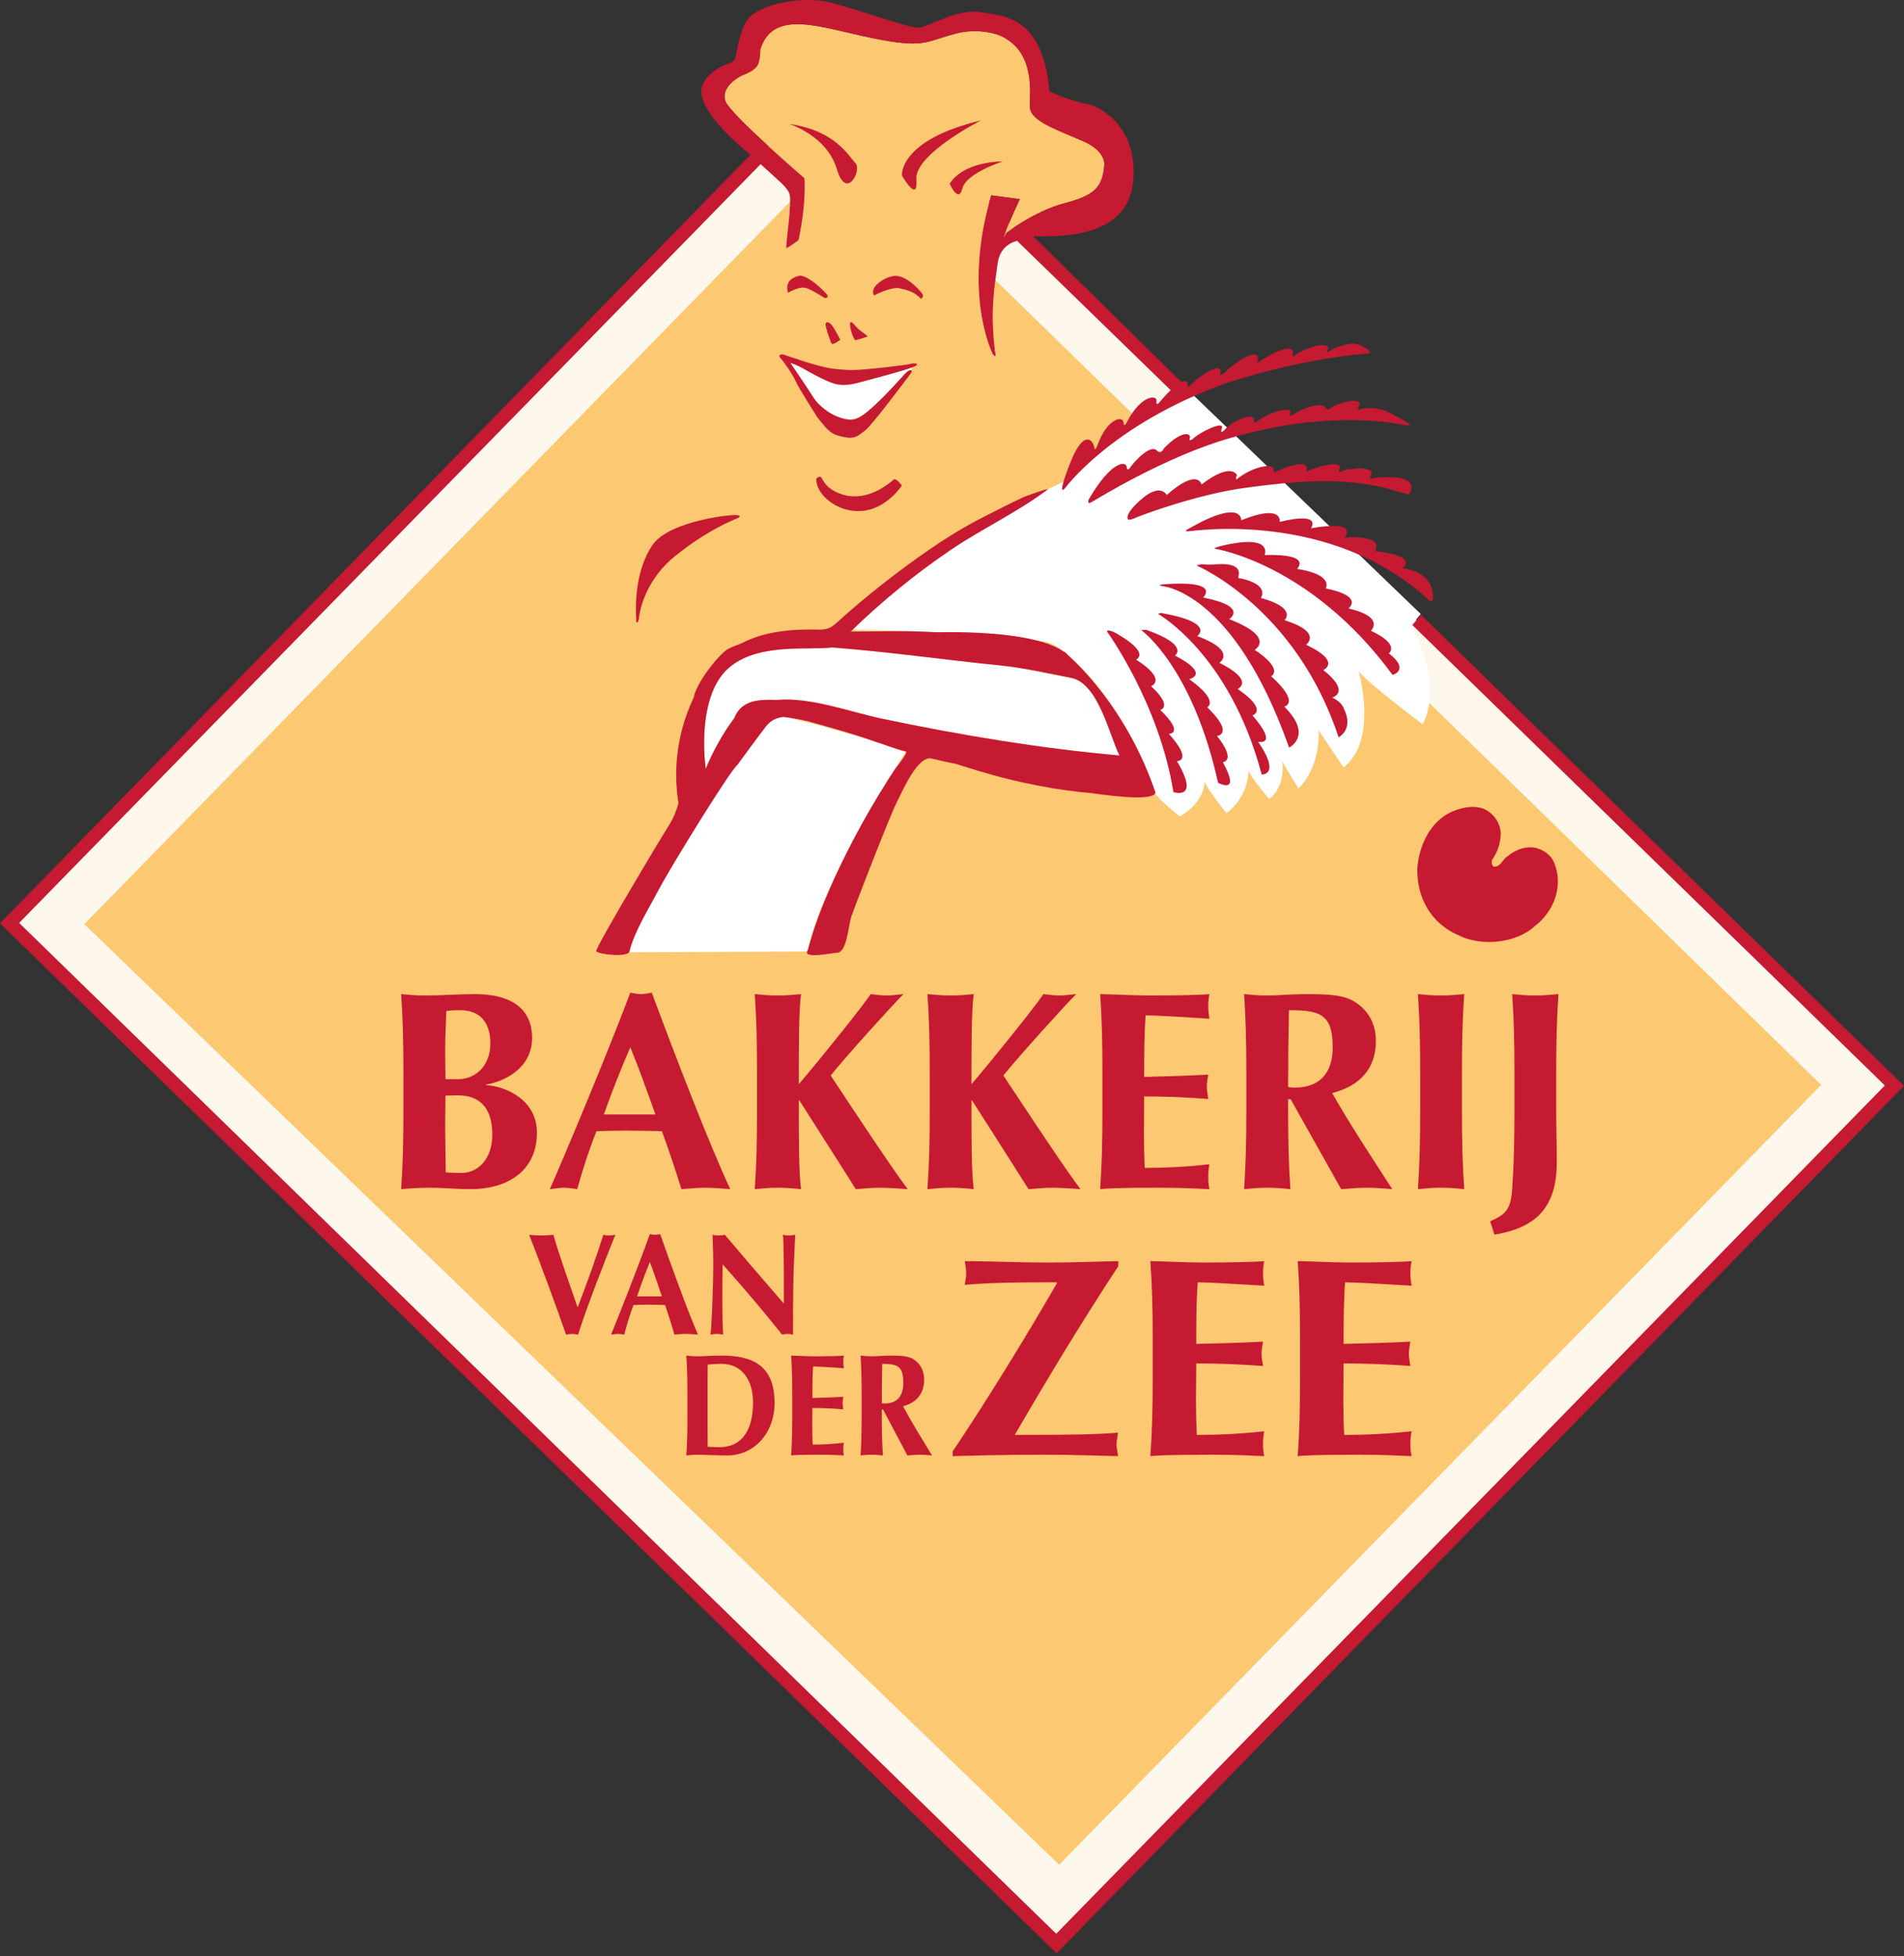 <?xml version="1.0" encoding="UTF-8"?>
<svg xmlns="http://www.w3.org/2000/svg" width="220" height="226" viewBox="0 0 220 226" fill="none">
  <rect x="0" y="0" width="220" height="226" fill="#333333" stroke="none"/>
  <g clip-path="url(#clip0_428_2656)">
    <path d="M218.933 125.472L122.094 224.575L1.1 106.664L97.908 7.558L218.933 125.472Z" fill="#FDF7EC"></path>
    <path d="M114.969 40.609C114.969 40.609 115.23 41.566 114.709 40.913C114.709 40.913 111.151 33.96 114.535 22.572L117.833 23.007C117.833 23.007 116.618 25.579 116.185 26.835C115.751 28.093 116.257 26.911 116.257 26.911C116.257 26.911 119.533 24.403 122.915 23.509C126.299 22.615 127.383 21.789 127.6 19.095C127.6 19.095 127.86 17.531 125.255 16.357C122.652 15.183 119.049 14.053 119.006 12.4C118.962 10.75 119.701 5.926 115.535 4.1C115.535 4.1 113.271 3.124 110.413 3.883C106.811 4.839 106.811 5.622 100.822 4.406C94.832 3.188 89.364 0.926 87.846 5.707C87.846 5.707 87.866 7.271 87.357 7.77C86.847 8.273 86.369 8.447 85.761 8.707C85.153 8.968 83.288 10.142 83.809 11.661C84.33 13.185 92.95 20.585 92.95 20.585C92.95 20.585 93.227 23.224 92.271 27.745C92.271 27.745 90.97 28.722 90.861 28.645C90.753 28.569 91.231 25.353 91.273 23.875C91.281 23.656 91.287 23.469 91.295 23.298L9.747 106.77L122.383 215.444L210.426 125.341L115.008 32.36C114.738 34.419 114.517 37.042 114.969 40.609Z" fill="#FCC871"></path>
    <path d="M72.344 110.02C72.344 110.02 80.248 93.155 89.277 82.985C89.277 82.985 89.606 82.74 90.404 82.811C91.359 82.9 98.13 84.552 104.64 86.899C104.64 86.899 95.352 100.807 93.27 109.931L72.344 110.02Z" fill="white"></path>
    <path d="M100.127 43.956C99.129 44.217 97.741 44.739 96.351 44.304C95.185 43.937 93.487 42.956 92.792 42.566C92.099 42.175 91.316 41.912 91.316 41.912C91.316 41.912 93.617 45.302 94.008 45.954C94.397 46.607 95.397 47.476 96.264 47.91C97.134 48.346 98.003 48.534 98.434 48.476C99.087 48.388 99.91 48.346 104.424 43.347C104.424 43.347 104.857 42.827 105.119 42.782C105.18 42.772 105.228 42.774 105.269 42.782L105.388 42.447C104.18 42.898 100.986 43.732 100.127 43.956Z" fill="white"></path>
    <path d="M98.305 72.772C98.305 72.772 103.604 64.788 122.93 55.631C122.93 55.631 130.017 48.331 137.539 45.318L164.157 70.932L163.001 72.324C163.001 72.324 166.936 78.698 164.389 83.681C164.389 83.681 158.024 78.93 156.983 77.54C156.983 77.54 159.296 85.536 155.246 88.665L152.353 84.376C152.353 84.376 152.699 88.436 150.037 91.1C150.037 91.1 148.259 88.243 148.172 87.94C148.172 87.94 148.65 90.722 146.652 92.331C146.652 92.331 144.397 89.636 144.266 89.028C144.266 89.028 144.309 92.068 141.705 93.938C141.705 93.938 139.406 91.07 139.187 90.288C139.187 90.288 139.317 92.591 136.323 94.331C136.323 94.331 133.806 92.331 133.46 91.635C133.111 90.939 131.809 85.333 126.21 78.51C126.21 78.51 122.912 74.64 121.003 74.206C119.093 73.772 110.022 72.902 98.305 72.772Z" fill="white"></path>
    <path d="M96.156 74.804C102.655 75.299 109.065 76.223 115.588 76.88C118.325 77.159 121.148 77.814 123.758 78.315C126.9 78.919 128.158 84.852 129.343 87.284C120.123 86.461 111.111 84.953 102.038 83.061C98.265 82.275 93.644 80.507 89.775 80.871C87.791 80.806 85.702 80.8 84.844 82.963C83.564 84.667 82.336 86.857 81.541 88.839C81.109 85.263 81.268 79.84 84.105 77.258C87.458 74.204 93.406 75.157 96.156 74.804Z" fill="white"></path>
    <path d="M105.378 42C104.683 42.218 100.343 42.653 99.648 42.696C98.955 42.739 98.26 42.828 96.351 42.609C94.441 42.392 90.71 41 90.491 40.958C90.274 40.915 89.798 41 90.232 41.435C90.496 41.701 91.665 43.348 91.966 44.087C92.271 44.825 94.441 48.215 94.441 48.215C95.83 49.954 96.046 50.172 97.437 50.476C98.829 50.782 99.127 50.346 99.954 49.739C100.777 49.128 104.77 43.74 105.117 43.306C105.384 42.973 105.394 42.82 105.269 42.783C105.227 42.773 105.179 42.772 105.117 42.783C104.857 42.828 104.423 43.348 104.423 43.348C99.91 48.346 99.085 48.389 98.434 48.476C98.001 48.536 97.133 48.346 96.263 47.911C95.396 47.476 94.397 46.608 94.008 45.956C93.617 45.303 91.316 41.913 91.316 41.913C91.316 41.913 92.098 42.174 92.792 42.567C93.485 42.957 95.184 43.938 96.351 44.305C97.739 44.74 99.127 44.218 100.126 43.957C100.986 43.733 104.178 42.899 105.388 42.448C105.585 42.374 105.74 42.309 105.812 42.261C106.333 41.913 105.378 42 105.378 42Z" fill="#C61932"></path>
    <path d="M102.038 83.061C98.263 82.275 93.643 80.507 89.775 80.871C87.791 80.806 85.702 80.8 84.844 82.963C83.564 84.667 82.336 86.857 81.541 88.84C81.107 85.263 81.268 79.84 84.105 77.259C87.458 74.204 93.406 75.157 96.156 74.804C102.655 75.299 109.065 76.223 115.587 76.88C118.324 77.159 121.146 77.814 123.756 78.315C126.899 78.919 128.158 84.852 129.343 87.284C120.123 86.461 111.111 84.953 102.038 83.061ZM131.093 85.9C131.069 85.854 131.045 85.813 131.022 85.768C129.715 83.275 128.311 81.23 127.045 79.628C126.96 79.518 126.873 79.407 126.784 79.299C126.284 78.677 125.807 78.128 125.368 77.655C125.163 77.428 124.954 77.206 124.74 76.987C124.26 76.492 123.853 76.104 123.549 75.83C123.383 75.676 123.235 75.51 123.066 75.358C123.007 75.321 122.944 75.305 122.883 75.27C120.514 73.605 114.868 72.925 108.31 73.049C107.279 73.007 106.248 72.952 105.215 72.934C103.323 72.902 100.793 72.967 98.3 72.967C101.854 69.499 105.991 66.116 110.117 63.359C113.647 60.999 117.668 59.118 121.043 56.561C121.27 56.316 118.465 57.349 118.398 57.379C116.828 58.08 115.296 58.903 113.745 59.677C110.156 61.474 106.785 63.826 103.585 66.24C102.178 67.301 100.801 68.396 99.452 69.528C98.466 70.355 97.498 71.2 96.546 72.062C95.931 72.622 95.412 72.719 94.796 72.745C91.551 72.654 88.382 72.915 85.681 74.323C85.203 74.51 84.729 74.682 84.237 74.911C83.183 75.399 80.417 78.916 80.161 80.575C77.783 85.586 77.961 90.163 78.397 92.78C78.146 93.748 77.728 94.668 77.419 95.136C76.966 95.823 68.603 109.747 68.899 109.904C69.219 110.281 72.545 110.631 72.733 109.933C73.241 107.724 75.076 104.759 76.136 102.752C77.649 99.879 84.544 88.764 85.185 88.401C85.185 88.401 87.387 85.382 88.479 83.955C89.042 83.222 89.761 82.906 90.544 82.831C91.295 82.91 92.234 83.077 93.392 83.335C93.628 83.424 98.746 84.797 100.876 85.599C102.134 85.986 103.403 86.53 104.681 86.817C104.985 86.884 103.585 88.654 103.424 88.84C100.751 92.888 98.289 97.325 96.272 101.789C95.119 104.34 94.051 107.043 93.352 109.753C92.561 110.855 96.052 110.102 96.718 110.077C97.855 110.04 97.998 107.086 98.365 105.891C99.32 103.248 102.853 94.218 103.585 92.759C104.32 91.305 106.047 87.239 107.671 87.641C108.597 87.87 109.548 88.073 110.503 88.271C111.026 88.434 111.542 88.596 112.089 88.767C117.854 90.576 122.61 91.345 126.168 91.637C129.592 92.139 133.325 92.457 133.513 91.566C132.802 89.474 131.969 87.591 131.093 85.9Z" fill="#C61932"></path>
    <path d="M100.996 34.133C100.996 34.133 102.948 33.091 103.947 33.307C104.945 33.526 105.683 33.744 106.422 34.525C106.422 34.525 106.681 34.351 106.639 34.09C106.594 33.831 104.902 31.917 103.557 31.874C102.383 31.835 100.344 33.177 100.996 34.133Z" fill="#C61932"></path>
    <path d="M95.701 56.255C95.701 56.255 98.825 59.212 103.297 55.387C103.297 55.387 103.469 55.169 104.207 56.083C104.207 56.083 101.647 60.123 97.478 58.777C97.478 58.777 95.224 58.125 94.442 56.126C94.442 56.126 94.225 55.3 94.354 55.256C94.486 55.215 94.746 54.822 95.005 55.343C95.266 55.865 95.701 56.255 95.701 56.255Z" fill="#C61932"></path>
    <path d="M97.09 39.261C97.09 39.261 96.222 39.914 96.091 39.698C95.961 39.48 95.31 37.652 95.396 37.393C95.484 37.133 95.831 37.176 96.181 37.652C96.524 38.132 97.09 39.261 97.09 39.261Z" fill="#C61932"></path>
    <path d="M98.824 39.307C98.824 39.307 99.432 39.175 100.257 38.871C100.257 38.871 99.997 38.61 99.432 38.219C98.868 37.827 98.433 37.002 98.26 37.263C98.088 37.525 98.477 38.959 98.824 39.307Z" fill="#C61932"></path>
    <path d="M91.055 33.829C91.055 33.829 92.315 33.048 93.096 33.264C93.772 33.45 95.309 34.438 95.309 34.438C95.309 34.438 95.743 34.438 95.613 34.132C95.483 33.829 93.27 31.655 92.315 31.872C91.359 32.091 90.71 32.698 91.055 33.829Z" fill="#C61932"></path>
    <path d="M115.87 18.65C115.87 18.65 111.64 19.994 111.195 21.773C110.743 23.564 109.741 21.222 109.741 21.222C109.741 21.222 110.976 18.762 115.87 18.65Z" fill="#C61932"></path>
    <path d="M113.342 13.908C113.342 13.908 105.666 17.818 105.881 20.715C106.105 23.617 104.214 20.272 104.214 20.272C104.214 20.272 103.808 16.211 113.342 13.908Z" fill="#C61932"></path>
    <path d="M91.203 14.315C91.203 14.315 93.017 14.894 94.602 16.321C95.478 17.114 96.28 18.151 96.68 19.493C97.784 23.282 99.626 19.636 98.843 18.846C98.055 18.068 96.611 15.111 91.203 14.315Z" fill="#C61932"></path>
    <path d="M73.825 71.467C73.825 71.467 74.086 67.425 77.992 64.254C81.9 61.08 85.24 59.862 85.24 59.862C85.24 59.862 85.988 59.461 84.746 59.509C83.505 59.558 77.08 60.384 75.343 63.036C73.608 65.687 73.347 69.121 73.523 71.859C73.523 71.859 73.695 72.119 73.825 71.467Z" fill="#C61932"></path>
    <path d="M164.186 71.034L163.189 72.208L217.787 125.408L122.044 223.415L2.213 106.63L87.887 18.966C87.887 18.966 88.017 19.095 89.754 20.66C91.231 21.992 91.326 22.322 91.293 23.298C91.285 23.471 91.281 23.656 91.272 23.876C91.229 25.355 90.751 28.571 90.861 28.646C90.969 28.724 92.271 27.745 92.271 27.745C93.225 23.224 92.95 20.586 92.95 20.586C92.95 20.586 84.328 13.184 83.807 11.663C83.288 10.142 85.153 8.968 85.761 8.709C86.369 8.448 86.847 8.273 87.355 7.772C87.865 7.271 87.845 5.709 87.845 5.709C89.362 0.927 94.831 3.188 100.82 4.406C106.811 5.623 106.811 4.839 110.413 3.884C113.271 3.124 115.534 4.1 115.534 4.1C119.7 5.926 118.962 10.749 119.004 12.402C119.049 14.053 122.651 15.183 125.255 16.359C127.859 17.531 127.598 19.095 127.598 19.095C127.381 21.791 126.297 22.617 122.915 23.509C119.532 24.405 116.256 26.912 116.256 26.912C116.256 26.912 115.751 28.093 116.183 26.836C116.618 25.579 117.833 23.008 117.833 23.008L114.535 22.572C111.15 33.959 114.707 40.915 114.707 40.915C115.23 41.566 114.969 40.609 114.969 40.609C114.516 37.044 114.738 34.42 115.008 32.36C115.099 31.661 115.196 31.025 115.273 30.439C115.575 28.134 117.529 27.832 117.529 27.832L135.517 45.321L136.496 44.13L119.396 27.311C120.786 27.179 130.202 28.18 130.918 21.05C131.635 13.921 126.124 12.141 126.124 12.141C122.869 11.445 121.264 10.534 121.264 10.534C120.48 1.666 115.751 1.84 113.276 1.406C110.802 0.971 107.419 2.971 106.333 3.188C105.248 3.406 98.651 0.884 95.701 0.231C92.749 -0.419 88.452 0.364 86.758 1.84C85.388 3.035 85.11 6.58 84.899 6.897C84.687 7.214 83.714 7.537 83.714 7.537C81.377 8.533 81.073 10.099 81.073 10.099C80.467 13.054 86.716 17.877 86.716 17.877L-0 106.674L122.087 225.676L220 125.452L164.186 71.034Z" fill="#C61932"></path>
    <path d="M123.041 56.43C123.041 56.43 128.38 49.042 141.704 44.262C141.704 44.262 149.907 41.479 157.85 40.872C157.85 40.872 158.718 40.828 158.028 40.377C157.054 39.74 156.33 39.219 153.726 40.48C153.726 40.48 153.032 41.014 153.424 40.377C153.813 39.741 152.208 39.482 149.733 40.959C149.733 40.959 149.256 41.522 149.387 40.783C149.516 40.044 148.215 39.959 145.523 41.783C145.523 41.783 145.177 42.218 145.351 41.479C145.523 40.741 144.309 40.437 141.4 43.131C141.4 43.131 140.88 43.609 141.01 42.957C141.139 42.305 140.099 42.175 137.495 44.521C137.495 44.521 137.278 44.999 137.234 44.347C137.191 43.697 136.192 43.827 133.893 46.565C133.893 46.565 133.544 46.955 133.632 46.304C133.719 45.653 131.895 45.523 130.202 48.782C130.202 48.782 129.856 49.52 129.813 48.782C129.769 48.043 127.989 48.261 126.86 51.301C126.86 51.301 126.514 52.346 126.426 51.651C126.341 50.955 125.212 49.346 123.562 53.736C123.562 53.736 122.087 57.431 123.041 56.43Z" fill="#C61932"></path>
    <path d="M137.191 61.168C137.191 61.168 136.757 61.429 137.321 61.385C137.886 61.34 153.857 58.907 165.099 69.338C165.099 69.338 165.576 69.774 165.576 69.035C165.576 68.296 165.444 66.133 162.039 65.629C162.039 65.629 164.186 64.291 158.869 63.664C158.869 63.664 160.227 61.812 155.349 62.099C155.349 62.099 157.198 60.038 151.47 61.036C151.47 61.036 152.892 59.079 147.863 60.297C147.863 60.297 148.3 58.139 143.419 60.11C143.419 60.11 143.614 57.472 137.191 61.168Z" fill="#C61932"></path>
    <path d="M126.138 58.01C126.675 57.688 134.591 52.792 141.995 50.65C149.4 48.507 155.306 48.215 160.397 48.795C160.397 48.795 162.19 49.085 162.538 49.143C162.885 49.201 163.173 49.086 162.075 48.507C160.975 47.925 159.646 46.825 157.271 47.231C157.271 47.231 156.632 47.637 157.039 46.883C157.446 46.13 155.767 46.073 153.857 47.057C153.857 47.057 153.392 47.577 153.164 47.114C152.811 46.41 150.792 46.998 149.46 47.867C149.46 47.867 148.825 48.331 149.113 47.693C149.4 47.057 147.311 47.288 145.404 48.563C145.404 48.563 144.77 49.144 144.886 48.507C145.002 47.867 143.439 48.043 141.762 49.376C141.762 49.376 140.838 50.475 141.183 49.491C141.532 48.507 138.582 49.954 137.83 50.708C137.83 50.708 137.307 51.114 137.481 50.594C137.656 50.07 136.611 49.608 134.472 51.808C134.472 51.808 134.182 52.562 133.663 52.04C133.14 51.518 131.927 52.331 130.712 53.836C130.712 53.836 130.25 54.647 130.191 53.952C130.13 53.258 128.451 53.145 125.789 57.72C125.789 57.72 125.557 58.358 126.138 58.01Z" fill="#C61932"></path>
    <path d="M131.336 59.77C131.928 59.518 138.351 57.083 144.081 56.331C149.807 55.577 154.843 55.11 160.109 56.387L162.769 57.141C162.769 57.141 164.796 54.591 158.718 55.229C158.718 55.229 158.024 55.635 158.429 54.881C158.837 54.126 157.16 53.897 155.19 54.359C155.19 54.359 154.436 54.823 154.783 54.126C155.13 53.43 153.59 53.38 150.919 54.478C150.919 54.478 151.892 52.562 147.435 54.475C147.435 54.475 147.09 54.667 147.147 54.166C147.204 53.664 145.349 53.606 143.151 55.171C143.151 55.171 142.572 55.768 142.921 54.891C142.921 54.891 142.31 53.314 138.825 55.981C138.825 55.981 138.449 53.994 134.811 57.189C134.811 57.189 134.123 55.809 132.04 57.546C129.959 59.284 130.157 60.06 130.461 60.049C130.768 60.038 131.336 59.77 131.336 59.77Z" fill="#C61932"></path>
    <path d="M138.407 65.407C138.407 65.407 149.756 70.263 154.671 85.187C154.671 85.187 156.505 84.246 155.246 81.813C155.246 81.813 155.126 81.188 153.948 80.589C153.948 80.589 156.147 79.969 152.897 77.413C152.897 77.413 155.095 76.469 150.917 74.49C150.917 74.49 152.881 73.055 148.421 71.652C148.421 71.652 149.963 70.259 145.681 69.082C145.681 69.082 146.826 67.6 143.354 66.818C143.354 66.818 143.006 66.906 143.093 66.6C143.182 66.296 143.571 64.877 140.186 65.225C140.186 65.225 139.579 65.252 139.145 65.21C138.709 65.167 138.058 65.299 138.407 65.407Z" fill="#C61932"></path>
    <path d="M127.989 73.076C127.989 73.076 133.936 81.304 135.586 91.511C135.586 91.511 138.732 92.57 135.987 87.931C135.987 87.931 137.918 87.973 135.059 84.784C135.059 84.784 136.931 84.798 134.065 82.023C134.065 82.023 135.586 81.663 133.002 79.282C133.002 79.282 134.967 78.551 131.26 76.205C131.26 76.205 133.111 75.469 128.769 73.053C128.769 73.053 127.642 72.554 127.989 73.076Z" fill="#C61932"></path>
    <path d="M131.947 72.872C131.947 72.872 137.776 77.052 140.739 90.427C140.739 90.427 143.45 91.962 141.297 88.06C141.297 88.06 142.919 87.913 140.62 85.035C140.62 85.035 142.702 84.828 139.489 81.71C139.489 81.71 140.965 81.029 137.408 78.465C137.408 78.465 139.936 77.92 135.765 75.737C135.765 75.737 137.495 74.553 132.46 72.772C132.46 72.772 131.738 72.756 131.947 72.872Z" fill="#C61932"></path>
    <path d="M140.43 63.408C140.43 63.408 151.459 65.096 160.905 77.975C160.905 77.975 162.973 77.415 160.476 75.485C160.476 75.485 161.854 74.495 158.4 72.873C158.4 72.873 160.108 71.293 155.811 70.295C155.811 70.295 157.678 68.891 153.186 67.985C153.186 67.985 154.162 66.385 149.865 65.731C149.865 65.731 151.753 63.961 146.121 64.128C146.121 64.128 147.218 61.56 140.924 63.123C140.924 63.123 140.066 63.344 140.43 63.408Z" fill="#C61932"></path>
    <path d="M133.79 70.916C133.79 70.916 142.094 75.517 145.785 89.487C145.785 89.487 148.042 89.582 145.372 85.697C145.372 85.697 147.815 86.227 144.717 82.65C144.717 82.65 146.61 82.074 143.006 79.597C143.006 79.597 145.079 78.682 140.898 76.575C140.898 76.575 142.987 75.203 138.331 73.49C138.331 73.49 140.533 71.947 134.155 70.816L133.79 70.916Z" fill="#C61932"></path>
    <path d="M134.192 67.702C134.192 67.702 142.493 68.103 148.953 86.377C148.953 86.377 151.776 84.985 148.389 81.639C148.389 81.639 150.307 81.231 146.876 78.133C146.876 78.133 148.421 77.384 144.976 75.078C144.976 75.078 147.466 73.641 142.025 71.533C142.025 71.533 144.352 70.079 139.013 69.035C139.013 69.035 141.228 66.992 134.37 67.513C134.37 67.513 133.708 67.588 134.192 67.702Z" fill="#C61932"></path>
    <path d="M177.37 106.973C175.17 109.021 171.121 109.374 168.509 108.049C165.391 106.706 163.688 103.757 163.768 100.333C163.937 97.771 165.249 94.867 167.774 93.775C168.946 93.253 170.632 92.922 171.812 93.637C172.758 94.236 173.322 95.123 173.409 96.243C173.392 97.397 173.054 98.428 172.383 99.389C172.348 99.676 172.348 99.993 172.618 100.135C173.44 100.153 173.605 99.244 174.234 98.9C175.003 98.272 175.981 97.816 177.111 97.898C177.981 98.009 178.953 98.539 179.43 99.368C180.749 102.037 179.702 105.187 177.37 106.973Z" fill="#C61932"></path>
    <path d="M46.613 128.339C46.613 131.995 46.549 134.511 46.352 137.384C47.07 137.318 48.472 137.221 49.646 137.221C51.277 137.221 52.711 137.384 54.44 137.384C58.319 137.384 62.037 135.522 62.037 130.853C62.037 126.901 58.157 125.465 56.167 125.368V125.302C58.189 124.975 61.482 123.474 61.482 119.913C61.482 116.354 58.808 114.853 54.895 114.853C53.038 114.853 50.884 115.016 49.027 115.016C47.951 115.016 47.07 114.918 46.352 114.853C46.549 117.726 46.613 120.24 46.613 123.898V128.339ZM56.656 120.535C56.656 123.31 54.799 124.682 52.94 124.682H51.471C51.471 123.571 51.439 122.527 51.439 121.351C51.439 120.24 51.505 118.412 51.569 116.812C51.994 116.747 52.222 116.713 53.168 116.713C55.744 116.713 56.656 118.445 56.656 120.535ZM56.885 131.082C56.885 133.923 55.222 135.522 53.298 135.522C52.581 135.522 52.092 135.49 51.505 135.458C51.505 134.314 51.439 131.8 51.439 129.742C51.439 128.404 51.471 127.489 51.471 126.576C51.864 126.576 52.287 126.542 52.874 126.542C55.482 126.542 56.885 128.045 56.885 131.082Z" fill="#C61932"></path>
    <path d="M75.308 114.689C74.883 114.755 74.493 114.853 74.068 114.853C73.645 114.853 73.254 114.755 72.83 114.689C70.025 122.134 65.135 133.758 63.536 137.384C64.157 137.318 64.646 137.221 65.167 137.221C65.689 137.221 66.178 137.318 66.699 137.384C67.319 135.131 68.036 132.91 68.917 130.689C70.059 130.657 71.167 130.625 72.309 130.625C73.709 130.625 75.08 130.657 76.482 130.689C77.297 132.91 78.047 135.163 78.732 137.384C79.645 137.318 80.591 137.221 81.503 137.221C82.416 137.221 83.33 137.318 84.373 137.384C81.895 132.061 78.079 122.134 75.308 114.689ZM69.764 128.763C70.71 126.118 71.722 123.538 72.83 120.992C73.874 123.538 74.787 126.118 75.733 128.763H69.764Z" fill="#C61932"></path>
    <path d="M92.361 127.13C94.513 130.526 96.731 133.955 98.882 137.384C99.828 137.318 100.774 137.221 101.719 137.221C102.665 137.221 103.61 137.318 104.883 137.384C103.122 135.065 98.784 128.502 95.981 124.257C97.676 122.134 102.925 116.322 104.394 114.853C103.644 114.918 103.024 115.016 102.437 115.016C101.817 115.016 101.23 114.918 100.611 114.853C99.469 116.518 95.23 121.807 92.297 125.27C92.297 121.057 92.297 116.583 92.557 114.853C91.84 114.918 90.959 115.016 89.883 115.016C88.807 115.016 87.927 114.918 87.21 114.853C87.405 117.726 87.471 120.24 87.471 123.898V128.339C87.471 131.995 87.405 134.511 87.21 137.384C87.927 137.318 88.807 137.221 89.883 137.221C90.959 137.221 91.84 137.318 92.557 137.384C92.297 135.327 92.297 131.832 92.297 127.13H92.361Z" fill="#C61932"></path>
    <path d="M112.317 127.13C114.469 130.526 116.687 133.955 118.838 137.384C119.784 137.318 120.73 137.221 121.675 137.221C122.621 137.221 123.566 137.318 124.839 137.384C123.078 135.065 118.74 128.502 115.936 124.257C117.632 122.134 122.881 116.322 124.35 114.853C123.599 114.918 122.98 115.016 122.393 115.016C121.773 115.016 121.186 114.918 120.567 114.853C119.425 116.518 115.186 121.807 112.251 125.27C112.251 121.057 112.251 116.583 112.513 114.853C111.795 114.918 110.915 115.016 109.839 115.016C108.763 115.016 107.882 114.918 107.165 114.853C107.361 117.726 107.427 120.24 107.427 123.898V128.339C107.427 131.995 107.361 134.511 107.165 137.384C107.882 137.318 108.763 137.221 109.839 137.221C110.915 137.221 111.795 137.318 112.513 137.384C112.251 135.327 112.251 131.832 112.251 127.13H112.317Z" fill="#C61932"></path>
    <path d="M127.381 128.339C127.381 131.995 127.317 134.511 127.121 137.384C127.838 137.318 128.719 137.221 134.033 137.221C137.033 137.221 138.566 137.351 139.74 137.384C139.674 136.992 139.61 136.665 139.61 135.979C139.61 135.293 139.674 134.968 139.74 134.511C137.23 134.804 134.718 134.934 132.273 134.934C132.207 133.628 132.175 132.224 132.175 130.853C132.175 129.449 132.207 128.045 132.207 126.674C134.686 126.674 137.132 126.771 139.61 126.967C139.512 126.281 139.446 125.988 139.446 125.629C139.446 125.204 139.48 124.911 139.61 124.159C137.132 124.289 135.044 124.355 132.207 124.421C132.207 122.036 132.207 119.686 132.37 117.301C133.349 117.301 137.262 117.53 139.74 117.694C139.674 117.205 139.61 116.91 139.61 116.224C139.61 115.636 139.674 115.245 139.74 114.853C138.859 114.951 136.12 115.016 132.925 115.016C131.001 115.016 129.044 114.885 127.121 114.853C127.317 117.726 127.381 120.24 127.381 123.898V128.339Z" fill="#C61932"></path>
    <path d="M154.966 137.384C155.946 137.318 156.956 137.221 157.935 137.221C158.913 137.221 159.891 137.318 160.868 137.384C158.488 133.694 156.01 129.971 153.924 126.281C157.152 125.465 158.977 123.44 158.977 120.274C158.977 118.346 158.163 116.91 156.858 115.963C155.717 115.146 154.511 114.853 151.218 114.853C149 114.853 147.598 115.016 146.424 115.016C145.348 115.016 144.468 114.918 143.751 114.853C143.945 117.726 144.011 120.24 144.011 123.898V128.339C144.011 131.995 143.945 134.511 143.751 137.384C144.468 137.318 145.348 137.221 146.424 137.221C147.5 137.221 148.381 137.318 149.098 137.384C148.902 134.511 148.838 131.995 148.838 128.339V126.999H149.13L154.966 137.384ZM153.989 120.992C153.989 124.06 152.424 125.661 149.555 125.661C149.326 125.661 149.098 125.629 148.838 125.595C148.838 122.624 148.87 119.686 148.934 116.713C152.49 116.713 153.989 117.138 153.989 120.992Z" fill="#C61932"></path>
    <path d="M164.098 128.339C164.098 131.995 164.032 134.511 163.836 137.384C164.554 137.318 165.434 137.221 166.51 137.221C167.586 137.221 168.467 137.318 169.184 137.384C168.988 134.511 168.922 131.995 168.922 128.339V123.898C168.922 120.24 168.988 117.726 169.184 114.853C168.467 114.918 167.586 115.016 166.51 115.016C165.434 115.016 164.554 114.918 163.836 114.853C164.032 117.726 164.098 120.24 164.098 123.898V128.339Z" fill="#C61932"></path>
    <path d="M172.673 142.64C177.467 141.858 179.879 139.506 179.879 134.282C179.879 132.258 179.814 130.101 179.814 128.339V123.898C179.814 120.24 179.879 117.726 180.075 114.853C179.358 114.918 178.476 115.016 177.401 115.016C176.325 115.016 175.445 114.918 174.728 114.853C174.922 117.726 174.988 120.24 174.988 123.898V128.339C174.988 131.995 174.922 134.511 174.728 137.384C174.564 139.767 173.977 140.291 172.184 141.105L172.673 142.64Z" fill="#C61932"></path>
    <path d="M66.741 151.053C65.781 148.262 64.649 145.153 63.941 142.663C63.485 142.713 63.013 142.746 62.558 142.746C62.102 142.746 61.63 142.713 61.141 142.663C62.164 145.22 64.429 151.338 65.405 154.195C65.624 154.163 65.86 154.113 66.096 154.113C66.331 154.113 66.551 154.163 66.788 154.195C68.015 150.369 70.059 145.286 71.096 142.663C70.877 142.713 70.641 142.746 70.405 142.746C70.168 142.746 69.933 142.713 69.713 142.663C68.894 145.254 67.825 148.262 66.741 151.053Z" fill="#C61932"></path>
    <path d="M76.281 142.579C76.077 142.613 75.887 142.663 75.683 142.663C75.478 142.663 75.29 142.613 75.086 142.579C73.734 146.389 71.374 152.34 70.604 154.195C70.902 154.163 71.138 154.113 71.39 154.113C71.641 154.113 71.878 154.163 72.129 154.195C72.428 153.042 72.773 151.905 73.198 150.77C73.748 150.752 74.284 150.736 74.834 150.736C75.511 150.736 76.17 150.752 76.847 150.77C77.239 151.905 77.601 153.06 77.933 154.195C78.372 154.163 78.828 154.113 79.269 154.113C79.71 154.113 80.149 154.163 80.652 154.195C79.457 151.472 77.617 146.389 76.281 142.579ZM73.606 149.783C74.063 148.43 74.55 147.109 75.086 145.805C75.589 147.109 76.028 148.43 76.485 149.783H73.606Z" fill="#C61932"></path>
    <path d="M82.415 145.988C82.415 149.399 82.178 153.711 82.099 154.195C82.336 154.145 82.587 154.113 82.823 154.113C83.058 154.113 83.31 154.145 83.561 154.195C83.515 153.577 83.468 152.641 83.468 149.968C83.468 148.713 83.468 147.327 83.499 146.072C85.92 148.781 88.217 151.488 90.372 154.195C90.56 154.145 90.764 154.113 90.985 154.113C91.205 154.113 91.409 154.145 91.629 154.195C91.629 149.75 91.629 147.526 91.88 142.663C91.646 142.713 91.409 142.746 91.173 142.746C90.938 142.746 90.702 142.713 90.465 142.663C90.576 143.415 90.576 147.961 90.576 150.618C88.264 147.961 86.015 145.32 83.751 142.663C83.515 142.713 83.278 142.746 83.043 142.746C82.807 142.746 82.571 142.713 82.336 142.663C82.35 143.465 82.415 144.484 82.415 145.988Z" fill="#C61932"></path>
    <path d="M79.431 163.523C79.431 165.394 79.401 166.683 79.306 168.153C79.652 168.119 80.076 168.069 80.596 168.069C81.413 168.069 82.482 168.153 84.055 168.153C87.012 168.153 89.497 165.729 89.497 162.053C89.497 157.84 87.027 156.619 83.442 156.619C82.058 156.619 81.287 156.703 80.596 156.703C80.076 156.703 79.652 156.653 79.306 156.619C79.401 158.091 79.431 159.378 79.431 161.249V163.523ZM81.758 160.916C81.758 160.012 81.758 157.973 81.775 157.656C82.262 157.606 82.656 157.572 83.41 157.572C85.581 157.572 87.012 159.278 87.012 162.019C87.012 165.496 85.518 167.2 83.159 167.2C82.514 167.2 82.09 167.168 81.775 167.15C81.758 166.833 81.758 164.794 81.758 163.89V160.916Z" fill="#C61932"></path>
    <path d="M91.541 163.523C91.541 165.394 91.509 166.683 91.416 168.153C91.761 168.119 92.186 168.069 94.749 168.069C96.195 168.069 96.935 168.137 97.501 168.153C97.47 167.952 97.438 167.786 97.438 167.435C97.438 167.084 97.47 166.916 97.501 166.683C96.29 166.833 95.079 166.899 93.9 166.899C93.868 166.23 93.852 165.512 93.852 164.81C93.852 164.092 93.868 163.373 93.868 162.671C95.063 162.671 96.243 162.721 97.438 162.821C97.392 162.47 97.359 162.32 97.359 162.135C97.359 161.919 97.376 161.768 97.438 161.383C96.243 161.45 95.237 161.484 93.868 161.516C93.868 160.297 93.868 159.094 93.947 157.874C94.418 157.874 96.306 157.991 97.501 158.073C97.47 157.824 97.438 157.672 97.438 157.321C97.438 157.022 97.47 156.82 97.501 156.619C97.076 156.671 95.756 156.703 94.214 156.703C93.286 156.703 92.344 156.637 91.416 156.619C91.509 158.091 91.541 159.378 91.541 161.249V163.523Z" fill="#C61932"></path>
    <path d="M104.846 168.153C105.317 168.119 105.804 168.069 106.277 168.069C106.748 168.069 107.219 168.119 107.692 168.153C106.544 166.264 105.349 164.359 104.342 162.47C105.899 162.053 106.78 161.016 106.78 159.394C106.78 158.408 106.386 157.672 105.757 157.188C105.207 156.77 104.625 156.619 103.036 156.619C101.967 156.619 101.291 156.703 100.725 156.703C100.206 156.703 99.781 156.653 99.436 156.619C99.531 158.091 99.561 159.378 99.561 161.249V163.523C99.561 165.394 99.531 166.683 99.436 168.153C99.781 168.119 100.206 168.069 100.725 168.069C101.243 168.069 101.669 168.119 102.015 168.153C101.92 166.683 101.888 165.394 101.888 163.523V162.837H102.03L104.846 168.153ZM104.373 159.763C104.373 161.333 103.619 162.153 102.235 162.153C102.125 162.153 102.015 162.135 101.888 162.119C101.888 160.598 101.904 159.094 101.936 157.572C103.651 157.572 104.373 157.79 104.373 159.763Z" fill="#C61932"></path>
    <path d="M110.08 168.232C111.372 168.2 115.28 168.069 120.685 168.069C123.845 168.069 126.36 168.168 129.181 168.232C129.147 167.776 129.01 167.351 129.01 166.894C129.01 166.436 129.147 165.979 129.181 165.523C126.767 165.718 124.321 165.784 117.285 165.784V165.718C121.058 159.22 124.966 152.756 129.214 146.29V145.702C125.408 145.8 123.64 145.866 120.853 145.866C117.66 145.866 115.62 145.736 111.473 145.702C111.542 146.159 111.643 146.616 111.643 147.074C111.643 147.531 111.542 147.989 111.473 148.444C114.803 148.151 118.576 148.151 122.111 148.151L122.145 148.216C118.407 154.714 113.445 162.715 110.08 167.678V168.232Z" fill="#C61932"></path>
    <path d="M133.191 159.188C133.191 162.845 133.122 165.359 132.92 168.232C133.668 168.168 134.584 168.069 140.124 168.069C143.251 168.069 144.848 168.2 146.071 168.232C146.004 167.841 145.936 167.514 145.936 166.829C145.936 166.143 146.004 165.816 146.071 165.359C143.455 165.654 140.838 165.784 138.289 165.784C138.22 164.478 138.187 163.074 138.187 161.702C138.187 160.299 138.22 158.895 138.22 157.523C140.803 157.523 143.352 157.621 145.936 157.817C145.833 157.131 145.766 156.836 145.766 156.477C145.766 156.054 145.8 155.759 145.936 155.009C143.352 155.139 141.178 155.203 138.22 155.269C138.22 152.886 138.22 150.535 138.391 148.151C139.41 148.151 143.489 148.38 146.071 148.543C146.004 148.053 145.936 147.76 145.936 147.074C145.936 146.486 146.004 146.095 146.071 145.702C145.155 145.8 142.299 145.866 138.968 145.866C136.963 145.866 134.924 145.736 132.92 145.702C133.122 148.576 133.191 151.09 133.191 154.748V159.188Z" fill="#C61932"></path>
    <path d="M150.217 159.188C150.217 162.845 150.15 165.359 149.946 168.232C150.693 168.168 151.612 168.069 157.152 168.069C160.278 168.069 161.875 168.2 163.099 168.232C163.031 167.841 162.962 167.514 162.962 166.829C162.962 166.143 163.031 165.816 163.099 165.359C160.482 165.654 157.864 165.784 155.315 165.784C155.248 164.478 155.214 163.074 155.214 161.702C155.214 160.299 155.248 158.895 155.248 157.523C157.831 157.523 160.38 157.621 162.962 157.817C162.861 157.131 162.793 156.836 162.793 156.477C162.793 156.054 162.827 155.759 162.962 155.009C160.38 155.139 158.205 155.203 155.248 155.269C155.248 152.886 155.248 150.535 155.418 148.151C156.438 148.151 160.516 148.38 163.099 148.543C163.031 148.053 162.962 147.76 162.962 147.074C162.962 146.486 163.031 146.095 163.099 145.702C162.181 145.8 159.326 145.866 155.996 145.866C153.99 145.866 151.951 145.736 149.946 145.702C150.15 148.576 150.217 151.09 150.217 154.748V159.188Z" fill="#C61932"></path>
  </g>
  <defs>
    <clipPath id="clip0_428_2656">
      <rect width="220" height="225.723" fill="white"></rect>
    </clipPath>
  </defs>
</svg>
